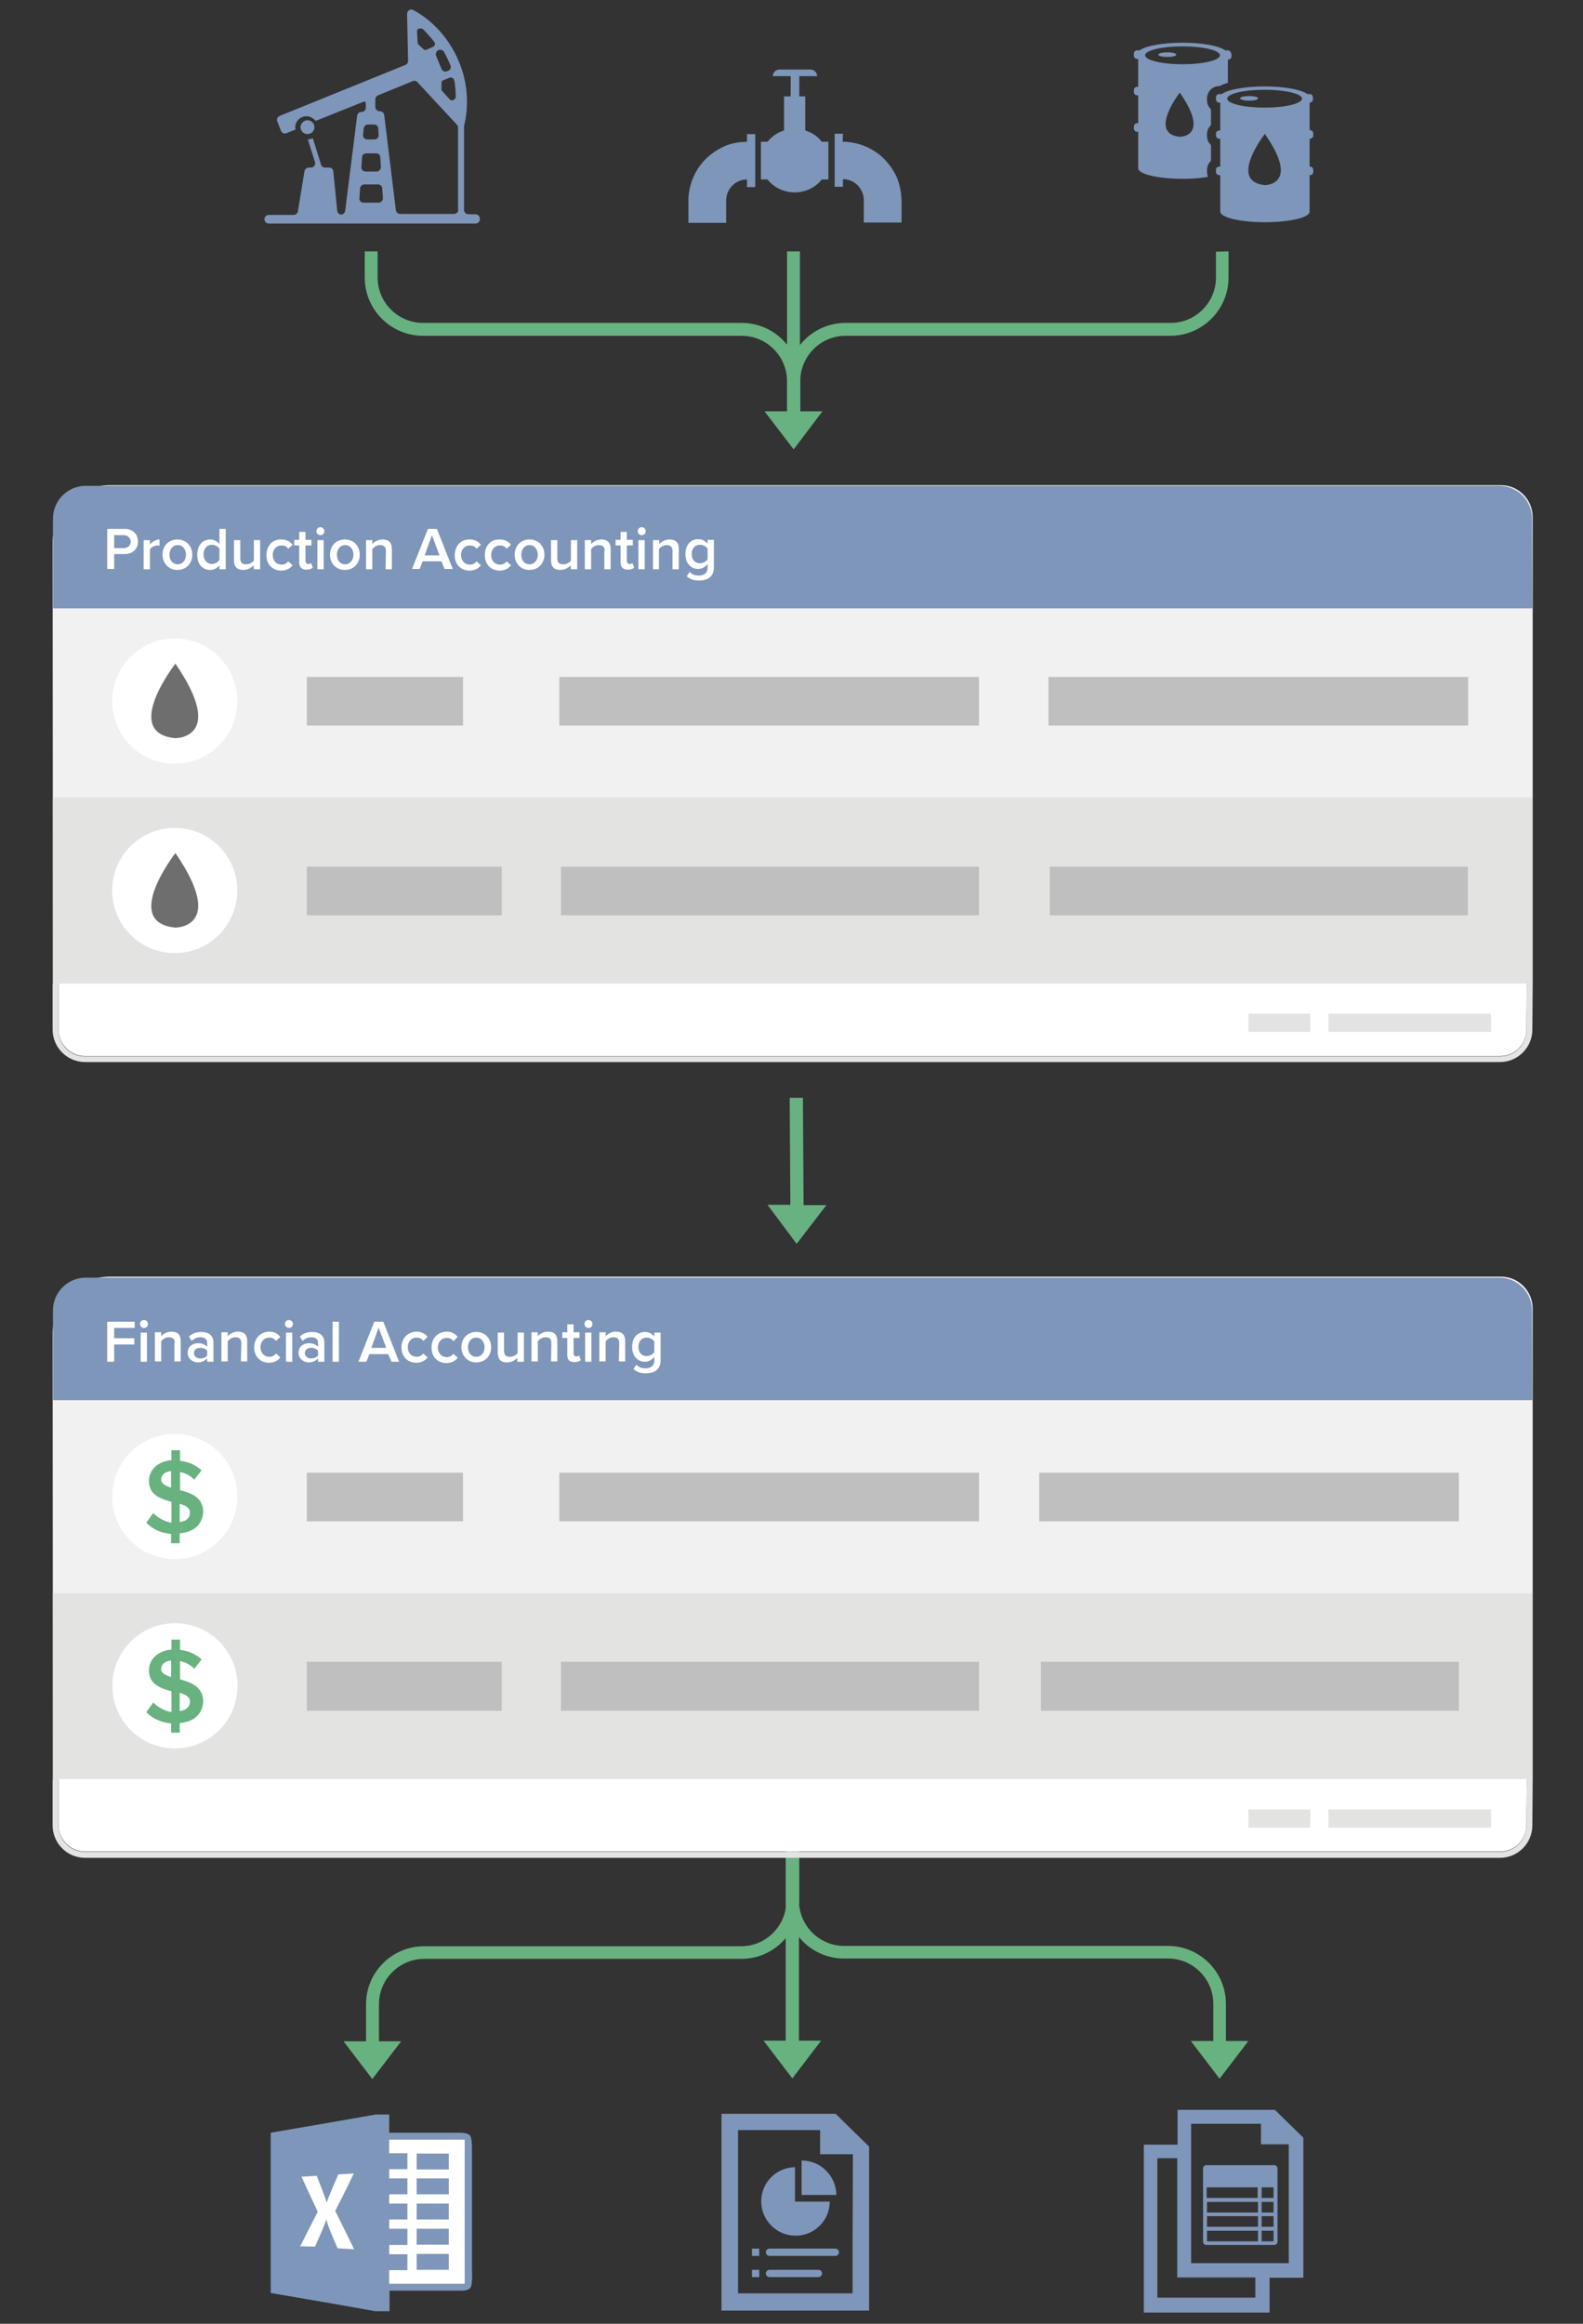 <?xml version="1.0" encoding="utf-8"?>
<!-- Generator: Adobe Illustrator 24.3.0, SVG Export Plug-In . SVG Version: 6.00 Build 0)  -->
<!DOCTYPE svg PUBLIC "-//W3C//DTD SVG 1.1//EN" "http://www.w3.org/Graphics/SVG/1.1/DTD/svg11.dtd">
<svg version="1.1" id="Isolation_Mode" xmlns:x="http://ns.adobe.com/Extensibility/1.0/" xmlns:i="http://ns.adobe.com/AdobeIllustrator/10.0/" xmlns:graph="http://ns.adobe.com/Graphs/1.0/"
	 xmlns="http://www.w3.org/2000/svg" xmlns:xlink="http://www.w3.org/1999/xlink" x="0px" y="0px" width="478.3px" height="701.7px"
	 viewBox="0 0 478.3 701.7" style="enable-background:new 0 0 478.3 701.7;" xml:space="preserve">
<rect x="0" y="0" width="478.3" height="701.7" fill="#333333" stroke="none"/>
<style type="text/css">
	.st0{display:none;}
	.st1{display:inline;fill:#7E97BA;}
	.st2{display:inline;fill:#A6A7AA;}
	.st3{fill:#68B280;}
	.st4{fill:#68B180;}
	.st5{fill:#F1F1F1;}
	.st6{fill:#E3E3E2;}
	.st7{fill:#BFBFBF;}
	.st8{fill:#FFFFFF;}
	.st9{fill:#7E96B9;}
	.st10{fill:#6F6E6F;}
	.st11{fill-rule:evenodd;clip-rule:evenodd;fill:#7E96B9;}
</style>
<g class="st0">
	<path class="st1" d="M193.6,93.2h-2.8V12.9h-11.3V100h25.3v-6.8H193.6z"/>
	<path class="st2" d="M204.8,18v-2.8h62.4V3.3h-73.6v87.1h11.2V18z"/>
	<path class="st1" d="M281.3,105.1V18h-73.7v87.1H281.3z M256.4,86.1h-23.1v-6.7h23.1V86.1z M256.4,75.7h-23.1V69h23.1V75.7z
		 M256.4,65.4h-23.1v-6.7h23.1V65.4z M256.4,55.1h-23.1v-6.7h23.1V55.1z M259.9,38h12.2v6.7h-12.2C259.9,44.7,259.9,38,259.9,38z
		 M259.9,48.3h12.2V55h-12.2C259.9,55,259.9,48.3,259.9,48.3z M259.9,58.7h12.2v6.7h-12.2C259.9,65.4,259.9,58.7,259.9,58.7z
		 M259.9,69h12.2v6.7h-12.2C259.9,75.7,259.9,69,259.9,69z M259.9,86.1v-6.7h12.2v6.7H259.9z M259.9,89.6h12.2v6.7h-12.2V89.6z
		 M256.4,44.8h-23.1V38h23.1C256.4,38,256.4,44.8,256.4,44.8z M216.8,27.2h27.7v5.3h-27.7C216.8,32.5,216.8,27.2,216.8,27.2z
		 M216.8,38h13.1v6.7h-13.1C216.8,44.7,216.8,38,216.8,38z M216.8,48.3h13.1V55h-13.1C216.8,55,216.8,48.3,216.8,48.3z M216.8,58.7
		h13.1v6.7h-13.1C216.8,65.4,216.8,58.7,216.8,58.7z M216.8,69h13.1v6.7h-13.1C216.8,75.7,216.8,69,216.8,69z M216.8,79.3h13.1V86
		h-13.1C216.8,86,216.8,79.3,216.8,79.3z"/>
</g>
<g class="st0">
	<path class="st1" d="M385.6,93.2h-2.8V12.9h-11.3V100h25.3v-6.8H385.6z"/>
	<path class="st2" d="M396.8,18v-2.8h62.4V3.3h-73.6v87.1h11.2V18z"/>
	<path class="st1" d="M473.3,105.1V18h-73.7v87.1H473.3z M448.4,86.1h-23.1v-6.7h23.1V86.1z M448.4,75.7h-23.1V69h23.1V75.7z
		 M448.4,65.4h-23.1v-6.7h23.1V65.4z M448.4,55.1h-23.1v-6.7h23.1V55.1z M451.9,38h12.2v6.7h-12.2C451.9,44.7,451.9,38,451.9,38z
		 M451.9,48.3h12.2V55h-12.2C451.9,55,451.9,48.3,451.9,48.3z M451.9,58.7h12.2v6.7h-12.2C451.9,65.4,451.9,58.7,451.9,58.7z
		 M451.9,69h12.2v6.7h-12.2C451.9,75.7,451.9,69,451.9,69z M451.9,86.1v-6.7h12.2v6.7H451.9z M451.9,89.6h12.2v6.7h-12.2V89.6z
		 M448.4,44.8h-23.1V38h23.1C448.4,38,448.4,44.8,448.4,44.8z M408.8,27.2h27.7v5.3h-27.7C408.8,32.5,408.8,27.2,408.8,27.2z
		 M408.8,38h13.1v6.7h-13.1C408.8,44.7,408.8,38,408.8,38z M408.8,48.3h13.1V55h-13.1C408.8,55,408.8,48.3,408.8,48.3z M408.8,58.7
		h13.1v6.7h-13.1C408.8,65.4,408.8,58.7,408.8,58.7z M408.8,69h13.1v6.7h-13.1C408.8,75.7,408.8,69,408.8,69z M408.8,79.3h13.1V86
		h-13.1C408.8,86,408.8,79.3,408.8,79.3z"/>
</g>
<path class="st3" d="M241.4,573.9c0,7.5,6.1,13.7,13.7,13.7h97.8c9.7,0,17.5,7.9,17.5,17.5v11.2h6.8l-8.7,11.4l-8.7-11.4h6.8v-11.2
	c0-7.5-6.1-13.7-13.7-13.7H255c-9.7,0-17.5-7.9-17.5-17.5v-37.8h3.8L241.4,573.9L241.4,573.9z"/>
<path class="st3" d="M241.4,536.1v80.1h6.7l-8.7,11.4l-8.7-11.4h6.7v-80.1H241.4z"/>
<path class="st3" d="M237.6,536.3V574c0,7.5-6.1,13.7-13.7,13.7h-95.8c-9.7,0-17.5,7.9-17.5,17.5v11.2h-6.8l8.7,11.4l8.7-11.4h-6.7
	v-11.2c0-7.5,6.1-13.7,13.7-13.7H224c9.7,0,17.5-7.9,17.5-17.5v-37.7H237.6z"/>
<path class="st4" d="M242.8,363.9l-0.2-32.4l-4,0l0.2,32.3h-6.9l8.8,11.8l9-11.7L242.8,363.9z"/>
<path class="st5" d="M16,297.1h447.1V156.2c0-5.4-4.3-9.7-9.6-9.7H33.2c-9.5,0-17.3,7.7-17.3,17.4L16,297.1L16,297.1z"/>
<path class="st6" d="M16,240.8h447V297H16V240.8L16,240.8z"/>
<path class="st7" d="M295.9,276.4H169.5v-14.7h126.3v14.7H295.9z M151.6,276.4H92.7v-14.7h58.9L151.6,276.4L151.6,276.4z
	 M139.9,219.1H92.7v-14.7h47.2V219.1z M295.9,219.1H169v-14.7h126.8v14.7H295.9z M443.6,276.4H317.2v-14.7h126.3v14.7H443.6z
	 M443.6,219.1H316.8v-14.7h126.8v14.7H443.6z"/>
<path class="st8" d="M25.7,318.9h427.5c4.4,0,8-3.5,8-8l0.1-13.9H17.7v13.9C17.7,315.4,21.4,318.9,25.7,318.9z"/>
<path class="st6" d="M401.4,306.1h49.1v5.5h-49.1V306.1z M377.2,306.1h18.7v5.5h-18.7V306.1z"/>
<path class="st6" d="M461.3,297.1v0.8l-0.1,13.1c0,4.4-3.5,8-8,8H25.7c-4.4,0-8-3.5-8-8v-13.9h-1.8v13.8c0,5.4,4.4,9.8,9.8,9.8
	h427.5c5.4,0,9.8-4.4,9.8-9.8l0.1-13.9L461.3,297.1z"/>
<path class="st9" d="M463,183.7H16v-27.1c0-5.5,4.5-9.9,9.9-9.9H453c5.5,0,9.9,4.5,9.9,9.9L463,183.7L463,183.7z"/>
<circle class="st8" cx="52.8" cy="211.7" r="18.9"/>
<path class="st10" d="M53,200.4L53,200.4c15.5,22.6,0,22.5,0,22.5C36.6,221.4,53,200.4,53,200.4"/>
<circle class="st8" cx="52.8" cy="268.9" r="18.9"/>
<path class="st10" d="M53,257.6L53,257.6c15.5,22.6,0,22.5,0,22.5C36.6,278.6,53,257.6,53,257.6"/>
<path class="st8" d="M32.4,159.7h5.3c2.5,0,4,1.7,4,3.8s-1.4,3.8-4,3.8h-3.2v4.5h-2.1C32.4,171.8,32.4,159.7,32.4,159.7z
	 M37.4,161.6h-2.9v3.9h2.9c1.2,0,2.1-0.8,2.1-1.9S38.6,161.6,37.4,161.6z M43.4,163.1h1.9v1.3c0.7-0.8,1.7-1.5,2.9-1.5v1.9
	c-0.2,0-0.4-0.1-0.6-0.1c-0.8,0-1.9,0.5-2.3,1.2v6h-1.9V163.1L43.4,163.1z M49.1,167.5c0-2.5,1.7-4.6,4.5-4.6s4.5,2.1,4.5,4.6
	s-1.7,4.6-4.5,4.6C50.9,172.1,49.1,170,49.1,167.5z M56.2,167.5c0-1.5-0.9-2.9-2.5-2.9s-2.5,1.4-2.5,2.9c0,1.6,0.9,2.9,2.5,2.9
	C55.3,170.4,56.2,169,56.2,167.5z M66.3,170.7c-0.7,0.9-1.7,1.4-2.8,1.4c-2.3,0-3.9-1.7-3.9-4.6c0-2.8,1.6-4.6,3.9-4.6
	c1.1,0,2.1,0.5,2.8,1.4v-4.6h1.9v12.2h-1.9V170.7z M66.3,165.7c-0.4-0.7-1.4-1.2-2.3-1.2c-1.5,0-2.5,1.2-2.5,2.9s1,2.9,2.5,2.9
	c0.9,0,1.8-0.5,2.3-1.2V165.7z M76.6,170.7c-0.6,0.7-1.7,1.4-3.1,1.4c-1.9,0-2.8-1-2.8-2.8v-6.2h1.9v5.5c0,1.4,0.7,1.8,1.8,1.8
	c1,0,1.8-0.5,2.3-1.1v-6.2h1.9v8.8h-1.9L76.6,170.7L76.6,170.7z M85,162.9c1.7,0,2.7,0.7,3.4,1.6l-1.3,1.2c-0.5-0.7-1.2-1-2-1
	c-1.6,0-2.7,1.2-2.7,2.9s1.1,2.9,2.7,2.9c0.9,0,1.5-0.4,2-1l1.3,1.2c-0.6,0.8-1.7,1.6-3.4,1.6c-2.7,0-4.5-1.9-4.5-4.6
	C80.5,164.8,82.3,162.8,85,162.9L85,162.9z M90.4,169.8v-5.1h-1.5v-1.7h1.5v-2.4h1.9v2.4h1.8v1.7h-1.8v4.6c0,0.6,0.3,1,0.8,1
	c0.4,0,0.7-0.1,0.9-0.3l0.5,1.4c-0.3,0.3-0.9,0.6-1.8,0.6C91.2,172.1,90.4,171.2,90.4,169.8L90.4,169.8z M95.6,160.4
	c0-0.7,0.5-1.2,1.2-1.2s1.2,0.5,1.2,1.2s-0.5,1.2-1.2,1.2C96.2,161.6,95.6,161.1,95.6,160.4z M95.9,163.1h1.9v8.8h-1.9V163.1z
	 M99.7,167.5c0-2.5,1.7-4.6,4.5-4.6s4.5,2.1,4.5,4.6s-1.7,4.6-4.5,4.6S99.7,170,99.7,167.5z M106.8,167.5c0-1.5-0.9-2.9-2.5-2.9
	s-2.5,1.4-2.5,2.9c0,1.6,0.9,2.9,2.5,2.9C105.8,170.4,106.8,169,106.8,167.5z M116.6,166.4c0-1.4-0.7-1.8-1.8-1.8
	c-1,0-1.8,0.6-2.3,1.2v6.1h-1.9v-8.8h1.9v1.2c0.6-0.7,1.7-1.4,3.1-1.4c1.9,0,2.8,1,2.8,2.8v6.2h-1.9L116.6,166.4L116.6,166.4z
	 M133.4,169.5h-5.7l-0.9,2.3h-2.3l4.8-12.1h2.7l4.8,12.1h-2.5L133.4,169.5z M128.3,167.7h4.5l-2.3-6.1L128.3,167.7z M141.9,162.9
	c1.7,0,2.7,0.7,3.4,1.6l-1.3,1.2c-0.5-0.7-1.2-1-2-1c-1.6,0-2.7,1.2-2.7,2.9s1.1,2.9,2.7,2.9c0.9,0,1.5-0.4,2-1l1.3,1.2
	c-0.6,0.8-1.7,1.6-3.4,1.6c-2.7,0-4.5-1.9-4.5-4.6C137.4,164.8,139.3,162.8,141.9,162.9L141.9,162.9z M151,162.9
	c1.7,0,2.7,0.7,3.4,1.6l-1.3,1.2c-0.5-0.7-1.2-1-2-1c-1.6,0-2.7,1.2-2.7,2.9s1.1,2.9,2.7,2.9c0.9,0,1.5-0.4,2-1l1.3,1.2
	c-0.6,0.8-1.7,1.6-3.4,1.6c-2.7,0-4.5-1.9-4.5-4.6C146.4,164.8,148.3,162.8,151,162.9L151,162.9z M155.5,167.5
	c0-2.5,1.7-4.6,4.5-4.6s4.5,2.1,4.5,4.6s-1.7,4.6-4.5,4.6S155.5,170,155.5,167.5z M162.5,167.5c0-1.5-0.9-2.9-2.5-2.9
	s-2.5,1.4-2.5,2.9c0,1.6,0.9,2.9,2.5,2.9S162.5,169,162.5,167.5z M172.4,170.7c-0.6,0.7-1.7,1.4-3.1,1.4c-1.9,0-2.8-1-2.8-2.8v-6.2
	h1.9v5.5c0,1.4,0.7,1.8,1.8,1.8c1,0,1.8-0.5,2.3-1.1v-6.2h1.9v8.8h-1.9L172.4,170.7L172.4,170.7z M182.7,166.4
	c0-1.4-0.7-1.8-1.8-1.8c-1,0-1.8,0.6-2.3,1.2v6.1h-1.9v-8.8h1.9v1.2c0.6-0.7,1.7-1.4,3.1-1.4c1.9,0,2.8,1,2.8,2.8v6.2h-1.9v-5.5
	H182.7z M187.5,169.8v-5.1H186v-1.7h1.5v-2.4h1.9v2.4h1.8v1.7h-1.8v4.6c0,0.6,0.3,1,0.8,1c0.4,0,0.7-0.1,0.9-0.3l0.5,1.4
	c-0.3,0.3-0.9,0.6-1.8,0.6C188.3,172.1,187.5,171.2,187.5,169.8z M192.7,160.4c0-0.7,0.5-1.2,1.2-1.2s1.2,0.5,1.2,1.2
	s-0.5,1.2-1.2,1.2S192.7,161.1,192.7,160.4z M192.9,163.1h1.9v8.8h-1.9V163.1z M203.2,166.4c0-1.4-0.7-1.8-1.8-1.8
	c-1,0-1.8,0.6-2.3,1.2v6.1h-1.8v-8.8h1.9v1.2c0.6-0.7,1.7-1.4,3.1-1.4c1.9,0,2.8,1,2.8,2.8v6.2h-1.9V166.4z M208.4,172.7
	c0.7,0.8,1.6,1.1,2.8,1.1c1.3,0,2.6-0.6,2.6-2.4v-1.1c-0.7,0.9-1.7,1.5-2.8,1.5c-2.2,0-3.9-1.6-3.9-4.5c0-2.8,1.6-4.5,3.9-4.5
	c1.1,0,2.1,0.5,2.8,1.4V163h1.9v8.3c0,3.2-2.3,4-4.5,4c-1.5,0-2.6-0.3-3.7-1.3L208.4,172.7L208.4,172.7z M213.8,165.7
	c-0.4-0.7-1.4-1.2-2.3-1.2c-1.5,0-2.5,1.1-2.5,2.8s1,2.8,2.5,2.8c0.9,0,1.8-0.5,2.3-1.2V165.7L213.8,165.7z"/>
<path class="st5" d="M16,537.3h447.1V395.2c0-5.4-4.3-9.7-9.6-9.7H33.2c-9.5,0-17.3,7.7-17.3,17.4L16,537.3L16,537.3z"/>
<path class="st6" d="M16,481.1h447v56.3H16V481.1z"/>
<path class="st7" d="M295.9,516.6H169.5v-14.8h126.3v14.8H295.9z M151.6,516.6H92.7v-14.8h58.9L151.6,516.6L151.6,516.6z
	 M139.9,459.4H92.7v-14.7h47.2V459.4z M295.9,459.4H169v-14.7h126.8v14.7H295.9z M440.9,516.6H314.5v-14.8h126.3v14.8H440.9z
	 M440.9,459.4H314v-14.7h126.8v14.7H440.9z"/>
<path class="st8" d="M25.7,559.1h427.5c4.4,0,8-3.5,8-8l0.1-13.9H17.7v13.9C17.7,555.6,21.4,559.1,25.7,559.1z"/>
<path class="st6" d="M401.4,546.4h49.1v5.5h-49.1V546.4z M377.2,546.4h18.7v5.5h-18.7V546.4z"/>
<path class="st6" d="M461.3,537.3v0.8l-0.1,13.1c0,4.4-3.5,8-8,8H25.7c-4.4,0-8-3.5-8-8v-13.9h-1.8v13.9c0,5.4,4.4,9.8,9.8,9.8
	h427.5c5.4,0,9.8-4.4,9.8-9.8l0.1-13.9L461.3,537.3L461.3,537.3z"/>
<path class="st9" d="M463,422.8H16v-27.1c0-5.5,4.5-9.9,9.9-9.9H453c5.5,0,9.9,4.5,9.9,9.9L463,422.8L463,422.8z"/>
<path class="st8" d="M32.4,399.1h8.3v1.9h-6.2v3.1h6.1v1.9h-6.1v5.2h-2.1C32.4,411.2,32.4,399.1,32.4,399.1z M42.3,399.8
	c0-0.7,0.5-1.2,1.2-1.2s1.2,0.5,1.2,1.2s-0.5,1.2-1.2,1.2S42.3,400.4,42.3,399.8z M42.5,402.4h1.9v8.8h-1.9V402.4z M52.8,405.6
	c0-1.4-0.7-1.8-1.8-1.8c-1,0-1.8,0.6-2.3,1.2v6.1h-1.9v-8.8h1.9v1.2c0.6-0.7,1.7-1.4,3.1-1.4c1.9,0,2.8,1,2.8,2.8v6.2h-1.9v-5.5
	L52.8,405.6z M62.6,410.2c-0.7,0.7-1.7,1.2-2.8,1.2c-1.4,0-3.1-1-3.1-2.9c0-2,1.6-2.9,3.1-2.9c1.2,0,2.2,0.4,2.8,1.1v-1.3
	c0-1-0.8-1.6-2.1-1.6c-1,0-1.8,0.4-2.6,1.1l-0.8-1.3c1-1,2.3-1.4,3.7-1.4c1.9,0,3.7,0.8,3.7,3.2v5.8h-1.9L62.6,410.2L62.6,410.2z
	 M62.6,407.9c-0.4-0.6-1.3-0.9-2.1-0.9c-1.1,0-1.9,0.6-1.9,1.6c0,0.9,0.8,1.6,1.9,1.6c0.8,0,1.7-0.3,2.1-0.9V407.9z M72.9,405.6
	c0-1.4-0.7-1.8-1.8-1.8c-1,0-1.8,0.6-2.3,1.2v6.1h-1.9v-8.8h1.9v1.2c0.6-0.7,1.7-1.4,3.1-1.4c1.9,0,2.8,1,2.8,2.8v6.2h-1.9
	L72.9,405.6L72.9,405.6z M81.3,402.1c1.7,0,2.7,0.7,3.4,1.6l-1.3,1.2c-0.5-0.7-1.2-1-2-1c-1.6,0-2.7,1.2-2.7,2.9s1.1,2.9,2.7,2.9
	c0.9,0,1.5-0.4,2-1l1.3,1.2c-0.6,0.8-1.7,1.6-3.4,1.6c-2.7,0-4.5-1.9-4.5-4.6C76.8,404.2,78.6,402.2,81.3,402.1L81.3,402.1z
	 M86.1,399.8c0-0.7,0.5-1.2,1.2-1.2s1.2,0.5,1.2,1.2S88,401,87.3,401C86.7,401,86.1,400.4,86.1,399.8z M86.4,402.4h1.9v8.8h-1.9
	V402.4z M96.1,410.2c-0.7,0.7-1.7,1.2-2.8,1.2c-1.4,0-3.1-1-3.1-2.9c0-2,1.6-2.9,3.1-2.9c1.2,0,2.2,0.4,2.8,1.1v-1.3
	c0-1-0.8-1.6-2.1-1.6c-1,0-1.8,0.4-2.6,1.1l-0.8-1.3c1-1,2.3-1.4,3.7-1.4c1.9,0,3.7,0.8,3.7,3.2v5.8h-1.9L96.1,410.2L96.1,410.2z
	 M96.1,407.9c-0.4-0.6-1.3-0.9-2.1-0.9c-1.1,0-1.9,0.6-1.9,1.6c0,0.9,0.8,1.6,1.9,1.6c0.8,0,1.7-0.3,2.1-0.9V407.9z M100.5,399.1
	h1.9v12.1h-1.9V399.1z M117.3,408.9h-5.7l-0.9,2.3h-2.4l4.8-12.1h2.7l4.8,12.1h-2.3L117.3,408.9z M112.2,407h4.5l-2.3-6.1L112.2,407
	z M125.8,402.1c1.7,0,2.7,0.7,3.4,1.6l-1.3,1.2c-0.5-0.7-1.2-1-2-1c-1.6,0-2.7,1.2-2.7,2.9s1.1,2.9,2.7,2.9c0.9,0,1.5-0.4,2-1
	l1.3,1.2c-0.6,0.8-1.7,1.6-3.4,1.6c-2.7,0-4.5-1.9-4.5-4.6C121.3,404.2,123.1,402.2,125.8,402.1L125.8,402.1z M134.9,402.1
	c1.7,0,2.7,0.7,3.4,1.6L137,405c-0.5-0.7-1.2-1-2-1c-1.6,0-2.7,1.2-2.7,2.9s1.1,2.9,2.7,2.9c0.9,0,1.5-0.4,2-1l1.3,1.2
	c-0.6,0.8-1.7,1.6-3.4,1.6c-2.7,0-4.5-1.9-4.5-4.6C130.3,404.2,132.2,402.2,134.9,402.1L134.9,402.1z M139.4,406.8
	c0-2.5,1.7-4.6,4.5-4.6s4.5,2.1,4.5,4.6s-1.7,4.6-4.5,4.6S139.4,409.2,139.4,406.8z M146.4,406.8c0-1.5-0.9-2.9-2.5-2.9
	s-2.5,1.4-2.5,2.9c0,1.6,0.9,2.9,2.5,2.9S146.4,408.4,146.4,406.8z M156.3,410c-0.6,0.7-1.7,1.4-3.1,1.4c-1.9,0-2.8-1-2.8-2.8v-6.2
	h1.9v5.5c0,1.4,0.7,1.8,1.8,1.8c1,0,1.8-0.5,2.3-1.1v-6.2h1.9v8.8h-2L156.3,410L156.3,410z M166.6,405.6c0-1.4-0.7-1.8-1.8-1.8
	c-1,0-1.8,0.6-2.3,1.2v6.1h-1.9v-8.8h1.9v1.2c0.6-0.7,1.7-1.4,3.1-1.4c1.9,0,2.8,1,2.8,2.8v6.2h-1.9L166.6,405.6L166.6,405.6z
	 M171.4,409.1V404h-1.5v-1.7h1.5v-2.4h1.9v2.4h1.8v1.7h-1.8v4.6c0,0.6,0.3,1,0.8,1c0.4,0,0.7-0.1,0.9-0.3l0.5,1.4
	c-0.3,0.3-0.9,0.6-1.8,0.6C172.1,411.4,171.4,410.6,171.4,409.1L171.4,409.1z M176.6,399.8c0-0.7,0.5-1.2,1.2-1.2s1.2,0.5,1.2,1.2
	s-0.5,1.2-1.2,1.2S176.6,400.4,176.6,399.8z M176.8,402.4h1.9v8.8h-1.9V402.4z M187.1,405.6c0-1.4-0.7-1.8-1.8-1.8
	c-1,0-1.8,0.6-2.3,1.2v6.1h-1.9v-8.8h1.9v1.2c0.6-0.7,1.7-1.4,3.1-1.4c1.9,0,2.8,1,2.8,2.8v6.2H187L187.1,405.6L187.1,405.6z
	 M192.3,412.1c0.7,0.8,1.6,1.1,2.8,1.1c1.3,0,2.6-0.6,2.6-2.4v-1.1c-0.7,0.9-1.7,1.5-2.8,1.5c-2.2,0-3.9-1.6-3.9-4.5
	c0-2.8,1.6-4.5,3.9-4.5c1.1,0,2.1,0.5,2.8,1.4v-1.2h1.9v8.3c0,3.2-2.3,4-4.5,4c-1.5,0-2.6-0.3-3.7-1.3L192.3,412.1L192.3,412.1z
	 M197.7,405.1c-0.4-0.7-1.4-1.2-2.3-1.2c-1.5,0-2.5,1.1-2.5,2.8c0,1.7,1,2.8,2.5,2.8c0.9,0,1.8-0.5,2.3-1.2V405.1L197.7,405.1z"/>
<ellipse transform="matrix(4.531446e-02 -0.999 0.999 4.531446e-02 -458.12 538.729)" class="st8" cx="52.8" cy="509.1" rx="18.9" ry="18.9"/>
<path class="st3" d="M54.4,507.1v-5.5c1.6,0.3,3.1,1.1,4.3,2.3l2.2-2.8c-1.7-1.6-3.9-2.6-6.5-2.9v-3.1h-2.6v3
	c-4.2,0.4-6.8,3-6.8,6.3c0,4.2,3.5,5.4,6.8,6.3v6.3c-2.3-0.4-4.2-1.6-5.5-2.9l-2.1,2.9c1.7,1.8,4.2,3.1,7.5,3.4v2.8h2.6v-2.9
	c4.9-0.4,7-3.3,7.1-6.6C61.3,509.3,57.7,508,54.4,507.1L54.4,507.1z M51.7,506.4c-1.7-0.5-3-1.2-3-2.4c0-1.5,1.2-2.4,3-2.6V506.4z
	 M54.3,516.7v-5.5c1.8,0.5,3.1,1.2,3.1,2.7C57.4,515.1,56.5,516.4,54.3,516.7z"/>
<circle class="st8" cx="52.8" cy="451.9" r="18.9"/>
<path class="st3" d="M54.4,450v-5.5c1.6,0.3,3.1,1.1,4.3,2.3l2.2-2.8c-1.7-1.6-3.9-2.6-6.5-2.9v-3.2h-2.6v3c-4.2,0.4-6.8,3-6.8,6.3
	c0,4.2,3.5,5.4,6.8,6.3v6.3c-2.3-0.4-4.2-1.6-5.5-2.9l-2.1,2.9c1.7,1.8,4.2,3.1,7.5,3.4v2.8h2.6V463c4.9-0.4,7-3.3,7.1-6.6
	C61.3,452.1,57.7,450.8,54.4,450L54.4,450z M51.7,449.2c-1.7-0.5-3-1.2-3-2.4c0-1.5,1.2-2.4,3-2.6V449.2z M54.3,459.6v-5.5
	c1.8,0.5,3.1,1.2,3.1,2.7C57.4,458.1,56.5,459.4,54.3,459.6z"/>
<path class="st4" d="M114.1,75.9v7.9c0,7.6,6.2,13.7,13.7,13.7h96.3c9.7,0,17.6,7.9,17.6,17.6v12.9h-3.9v-12.9
	c0-7.6-6.2-13.7-13.7-13.7h-96.3c-9.7,0-17.6-7.9-17.6-17.6v-7.9H114.1z"/>
<path class="st4" d="M371.2,75.9v7.9c0,9.7-7.9,17.6-17.6,17.6h-98.1c-7.6,0-13.7,6.2-13.7,13.7v13.7h-3.9v-13.7
	c0-9.7,7.9-17.6,17.6-17.6h98.2c7.6,0,13.7-6.2,13.7-13.7V76L371.2,75.9z"/>
<path class="st4" d="M241.7,75.9v48.3h6.8l-8.7,11.5l-8.8-11.5h6.8V75.9H241.7z"/>
<path class="st11" d="M95,38.4c0-1.2-1-2.1-2.1-2.1s-2.1,1-2.1,2.1c0,1.2,1,2.1,2.1,2.1S95,39.6,95,38.4z"/>
<path class="st11" d="M143.7,64.7h-2.2c-0.7,0-1.3-0.6-1.3-1.3V38.4v-0.3c1.5-6.1,1.2-12.9-1.5-19.4c-2.9-7-7.9-12.5-13.9-15.7
	C124,2.6,123,3.2,123,4.2l0.3,14.2c0,0.5-0.3,1-0.8,1.2L84.5,35c-0.7,0.3-1,1-0.7,1.7l1.1,2.8c0.3,0.7,1,1,1.7,0.7l1-0.4
	c0,0,0.9-0.4,1.7-0.7c0-0.2-0.1-0.4-0.1-0.6c0-1.9,1.5-3.4,3.4-3.4c1.1,0,2.1,0.6,2.8,1.4l14.5-5.8c0.3-0.1,0.6,0.1,0.6,0.4
	c0.1,0.7,0,1.7,0,1.8c-0.2,0.5-0.6,0.9-1.2,0.9h-0.1c-0.7,0-1.2,0.5-1.3,1.2l-3.6,28.6c-0.1,0.7-0.6,1.2-1.3,1.2h0.2
	c-0.7,0-1.2-0.5-1.3-1.1l-1.2-12c-0.1-0.7-0.6-1.1-1.3-1.1h-1.2c-0.6,0-1.1-0.4-1.2-0.9l-2.5-8c-0.4,0.2-0.9,0.4-1.5,0.4l2.2,6.9
	c0.2,0.8-0.4,1.6-1.2,1.6h-0.7c-0.6,0-1.2,0.5-1.3,1.1l-2,12.1c-0.1,0.6-0.6,1.1-1.3,1.1h-7.5c-0.7,0-1.3,0.6-1.3,1.3
	c0,0.7,0.6,1.3,1.3,1.3h62.5c0.7,0,1.3-0.6,1.3-1.3C145,65.3,144.4,64.7,143.7,64.7z M137.2,24.1c0.4,1.5,0.5,4.1,0.5,5.1
	c0,0.3-0.1,0.6-0.3,0.7l-0.2,0.2c-0.4,0.3-1,0.3-1.3-0.1l-2.3-2.5c-0.2-0.2-0.2-0.4-0.2-0.6V25c0-0.4,0.2-0.7,0.6-0.8l2-0.8
	C136.4,23.3,137,23.6,137.2,24.1z M132.5,15.1c0.6-0.2,1.3,0,1.6,0.5c0.7,1.2,1.5,2.9,2,4.1c0.3,0.7,0,1.4-0.7,1.7l-0.3,0.1
	c-0.7,0.3-1.4,0-1.7-0.7l-1.7-4.1C131.6,16.1,131.9,15.3,132.5,15.1L132.5,15.1z M126.8,8.6h0.3c0.3,0,0.6,0.1,0.8,0.3
	c0.7,0.7,2.5,2.6,3.4,3.9c0.3,0.5,0.1,1.1-0.4,1.3l-2,0.9c-0.3,0.2-0.7,0.1-1-0.2l-1.4-1.3c-0.2-0.2-0.3-0.4-0.3-0.6L126,9.5
	C125.9,9.1,126.3,8.6,126.8,8.6z M109.9,38.8c0.1-0.7,0.6-1.2,1.3-1.2h1.8c0.7,0,1.3,0.5,1.3,1.2l0.1,1.9c0.1,0.8-0.5,1.4-1.3,1.4
	H111c-0.8,0-1.4-0.6-1.3-1.4L109.9,38.8z M109.4,47.5c0-0.7,0.6-1.2,1.3-1.2h2.9c0.7,0,1.3,0.5,1.3,1.2l0.2,2.9
	c0,0.8-0.6,1.4-1.3,1.4h-3.3c-0.8,0-1.4-0.6-1.3-1.4C109.2,50.4,109.4,47.5,109.4,47.5z M114.4,61.2h-4.5c-0.8,0-1.4-0.6-1.3-1.4
	l0.2-2.9c0-0.7,0.6-1.2,1.3-1.2h4.1c0.7,0,1.3,0.5,1.3,1.2l0.2,2.9C115.7,60.6,115.1,61.2,114.4,61.2z M138.5,63.3
	c0,0.7-0.6,1.3-1.3,1.3h-16.3c-0.7,0-1.2-0.5-1.3-1.2l-3.5-28.6c-0.1-0.7-0.6-1.2-1.3-1.2h-0.1c-0.7,0-1.3-0.6-1.3-1.3v-2.3
	c0-0.5,0.3-1,0.8-1.2l10.5-4.3c0.5-0.2,1.1-0.1,1.4,0.3l12,12.9c0.2,0.2,0.3,0.5,0.3,0.9v24.7L138.5,63.3z"/>
<path class="st11" d="M243.3,29.1v10.3c2,0.6,3.8,1.8,5,3.4h2v11.4h-2c-1.9,2.4-4.9,3.9-8.2,3.9s-6.3-1.5-8.2-3.9h-2V42.8h2
	c1.3-1.6,3-2.8,5-3.4V29.1H243.3z M225.6,42.8h0.1v-2.3h2.5v16h-2.5v-2.3c-3.5,0-6.3,2.9-6.3,6.4v6.7H208v-7.6l0.2-1.8
	c1.1-6.3,4.8-11,10.6-13.7C221.1,43.2,223.2,42.9,225.6,42.8L225.6,42.8z M254.6,42.8h0.9l1.8,0.2c6.3,1.1,11,4.8,13.7,10.6
	c0.9,2.3,1.3,4.4,1.4,6.8v6.8H261v-6.7c0-3.5-2.8-6.4-6.3-6.4v2.3h-2.5v-16h2.5L254.6,42.8L254.6,42.8L254.6,42.8z"/>
<path class="st11" d="M238.9,22.8h2.6V33h-2.6V22.8z"/>
<path class="st11" d="M233.5,23c0-1.1,0.9-2,2-2h9.4c1.1,0,2,0.9,2,2H233.5z"/>
<path class="st9" d="M352.7,15.8c-1.5,0-2.7,0.3-2.7,0.7s1.2,0.7,2.7,0.7s2.7-0.3,2.7-0.7S354.2,15.8,352.7,15.8z M377.4,29
	c-1.5,0-2.7,0.3-2.7,0.7c0,0.4,1.2,0.7,2.7,0.7s2.7-0.3,2.7-0.7C380.2,29.3,378.9,29,377.4,29z M395.7,31c0.5,0,1-0.4,1-1v-0.6
	c0-0.5-0.4-1-1-1H395c-1.7-1.3-6.8-2.3-12.9-2.3s-11.3,1-12.9,2.3h-0.8c-0.5,0-1,0.4-1,1V30c0,0.5,0.4,1,1,1h0.3v8.4h-0.3
	c-0.5,0-1,0.4-1,1v0.5c0,0.5,0.4,1,1,1h0.3v8.4h-0.3c-0.5,0-1,0.4-1,1v0.6c0,0.5,0.4,1,1,1h0.3v11c0,1.8,6.1,3.2,13.5,3.2
	c7.5,0,13.5-1.4,13.5-3.2v-11h0.1c0.5,0,1-0.4,1-1v-0.6c0-0.5-0.4-1-1-1h-0.1v-8.4h0.1c0.5,0,1-0.4,1-1v-0.6c0-0.5-0.4-1-1-1h-0.1
	V31z M382.2,55.9c-11.3-1.1,0-15.5,0-15.5v0.1C393,55.9,382.2,55.9,382.2,55.9z M382.1,32.5c-6.2,0-11.3-1.2-11.3-2.7
	s5-2.7,11.3-2.7c6.2,0,11.3,1.2,11.3,2.7C393.3,31.3,388.3,32.5,382.1,32.5z"/>
<path class="st9" d="M370.9,15.2h-0.7c-1.7-1.3-6.8-2.3-12.9-2.3s-11.3,1-12.9,2.3h-0.8c-0.5,0-1,0.4-1,1v0.6c0,0.5,0.4,1,1,1h0.3
	v8.4h-0.3c-0.5,0-1,0.4-1,1v0.6c0,0.5,0.4,1,1,1h0.3v8.4h-0.3c-0.5,0-1,0.4-1,1v0.6c0,0.5,0.4,1,1,1h0.3v11c0,1.8,6.1,3.2,13.5,3.2
	c2.8,0,5.4-0.2,7.6-0.6c-0.2-0.5-0.3-0.9-0.3-1.5v-0.6c0-1.1,0.5-2.1,1.2-2.7v-4.8c-0.8-0.7-1.2-1.7-1.2-2.7v-0.6
	c0-1.1,0.5-2.1,1.2-2.7V33c-0.8-0.7-1.2-1.7-1.2-2.7v-0.6c0-2,1.6-3.7,3.7-3.7h0.1c0.7-0.4,1.6-0.7,2.5-1V18h0.1c0.5,0,1-0.4,1-1
	v-0.6C371.9,15.6,371.5,15.2,370.9,15.2L370.9,15.2z M356.5,41.3c-9.7-0.9,0-13.4,0-13.4v0.1C365.8,41.4,356.5,41.3,356.5,41.3z
	 M357.3,19.4c-6.2,0-11.3-1.2-11.3-2.7s5-2.7,11.3-2.7c6.2,0,11.3,1.2,11.3,2.7S363.6,19.4,357.3,19.4z"/>
<path id="path10" class="st9" d="M113.5,638.5h4.1v5.5h20.8c1.2,0,2.5,0,3.5,0.7c0.7,1,0.6,2.3,0.7,3.5v36c0,2,0.2,4.1-0.2,6
	c-0.3,1.4-2,1.5-3.2,1.5h-21.5v6.2h-4.3c-10.5-1.9-21.1-3.7-31.6-5.5V644C92.3,642.2,102.9,640.4,113.5,638.5z"/>
<path id="path48" class="st8" d="M117.6,646.1h22.8v43.5h-22.8v-4.1h5.5v-4.8h-5.5v-2.8h5.5V673h-5.5v-2.8h5.5v-4.8h-5.5v-2.8h5.5
	v-4.8h-5.5V655h5.5v-4.8h-5.5C117.6,650.3,117.6,646.1,117.6,646.1z"/>
<path id="path58" class="st9" d="M125.9,650.3h9.7v4.8h-9.7V650.3z"/>
<path id="path72" class="st8" d="M102.2,656.6c1.6-0.1,3.1-0.2,4.7-0.3c-1.8,3.8-3.7,7.6-5.6,11.3c1.9,3.9,3.8,7.7,5.7,11.6
	c-1.7-0.1-3.3-0.2-5-0.3c-1.2-2.9-2.6-5.7-3.4-8.7c-0.9,2.8-2.3,5.5-3.4,8.2c-1.5,0-3-0.1-4.5-0.1c1.8-3.5,3.5-7,5.3-10.4
	c-1.6-3.6-3.3-7-4.9-10.6c1.5-0.1,3-0.2,4.6-0.3c1,2.7,2.2,5.4,3,8.1C99.7,662.2,101,659.5,102.2,656.6z"/>
<path id="path90" class="st9" d="M125.9,657.8h9.7v4.8h-9.7V657.8z"/>
<path id="path108" class="st9" d="M125.9,665.4h9.7v4.8h-9.7V665.4z"/>
<path id="path114" class="st9" d="M125.9,673h9.7v4.8h-9.7V673z"/>
<path id="path120" class="st9" d="M125.9,680.6h9.7v4.8h-9.7V680.6z"/>
<path class="st9" d="M393.8,645.5l-8.6-8.4h-29.4v10.5h-10.2v50.7h38v-10.5h10.2V645.5z M379.3,693.8h-29.6v-42.1h6v36h23.6V693.8z
	 M389.5,683.4h-29.6v-42.1H381v6.2h8.4v35.9L389.5,683.4z"/>
<path class="st9" d="M364.5,653.8c-0.6,0-1,0.5-1,1v22.1c0,0.6,0.5,1,1,1H385c0.6,0,1-0.5,1-1v-22.1c0-0.6-0.5-1-1-1H364.5z
	 M364.7,664.9h15.4v3.2h-15.4V664.9z M364.7,669.2h15.4v3.2h-15.4V669.2z M381.2,660.5h3.6v3.2h-3.6V660.5z M381.2,664.9h3.6v3.2
	h-3.6V664.9z M381.2,669.2h3.6v3.2h-3.6V669.2z M381.2,676.8v-3.2h3.6v3.2H381.2z M364.7,676.8v-3.2h15.4v3.1l0.1,0.1L364.7,676.8
	L364.7,676.8z M380,663.7h-15.4v-3.2H380V663.7z"/>
<path class="st9" d="M262.6,665.1v-16.9l-10.1-9.9H218v59.4h15.9h2.9h25.8V674l0,0L262.6,665.1L262.6,665.1z M257.6,678.9l0,13.6
	h-18.9h-9.4H223v-49.3h24.8v7.3h9.9L257.6,678.9C257.6,678.9,257.6,678.9,257.6,678.9z"/>
<rect x="227.2" y="685.4" class="st11" width="2.2" height="2.2"/>
<path class="st11" d="M247.3,687.6h-14.8c-0.6,0-1.1-0.5-1.1-1.1c0-0.6,0.5-1.1,1.1-1.1h14.8c0.6,0,1.1,0.5,1.1,1.1
	C248.4,687.1,247.9,687.6,247.3,687.6z"/>
<rect x="227.2" y="679" class="st11" width="2.2" height="2.2"/>
<path class="st11" d="M252.4,681.2h-19.9c-0.6,0-1.1-0.5-1.1-1.1c0-0.6,0.5-1.1,1.1-1.1h19.9c0.6,0,1.1,0.5,1.1,1.1
	C253.5,680.7,253,681.2,252.4,681.2z"/>
<path class="st11" d="M240.2,664.8v-10.4c-5.7,0.1-10.2,4.7-10.2,10.3c0,5.7,4.6,10.4,10.4,10.4c5.7,0,10.3-4.6,10.3-10.3H240.2z"/>
<path class="st11" d="M242.3,652.4c0,0-0.1,0-0.1,0v10.4h10.5c0,0,0,0,0-0.1C252.6,657.1,248,652.4,242.3,652.4z"/>
</svg>
